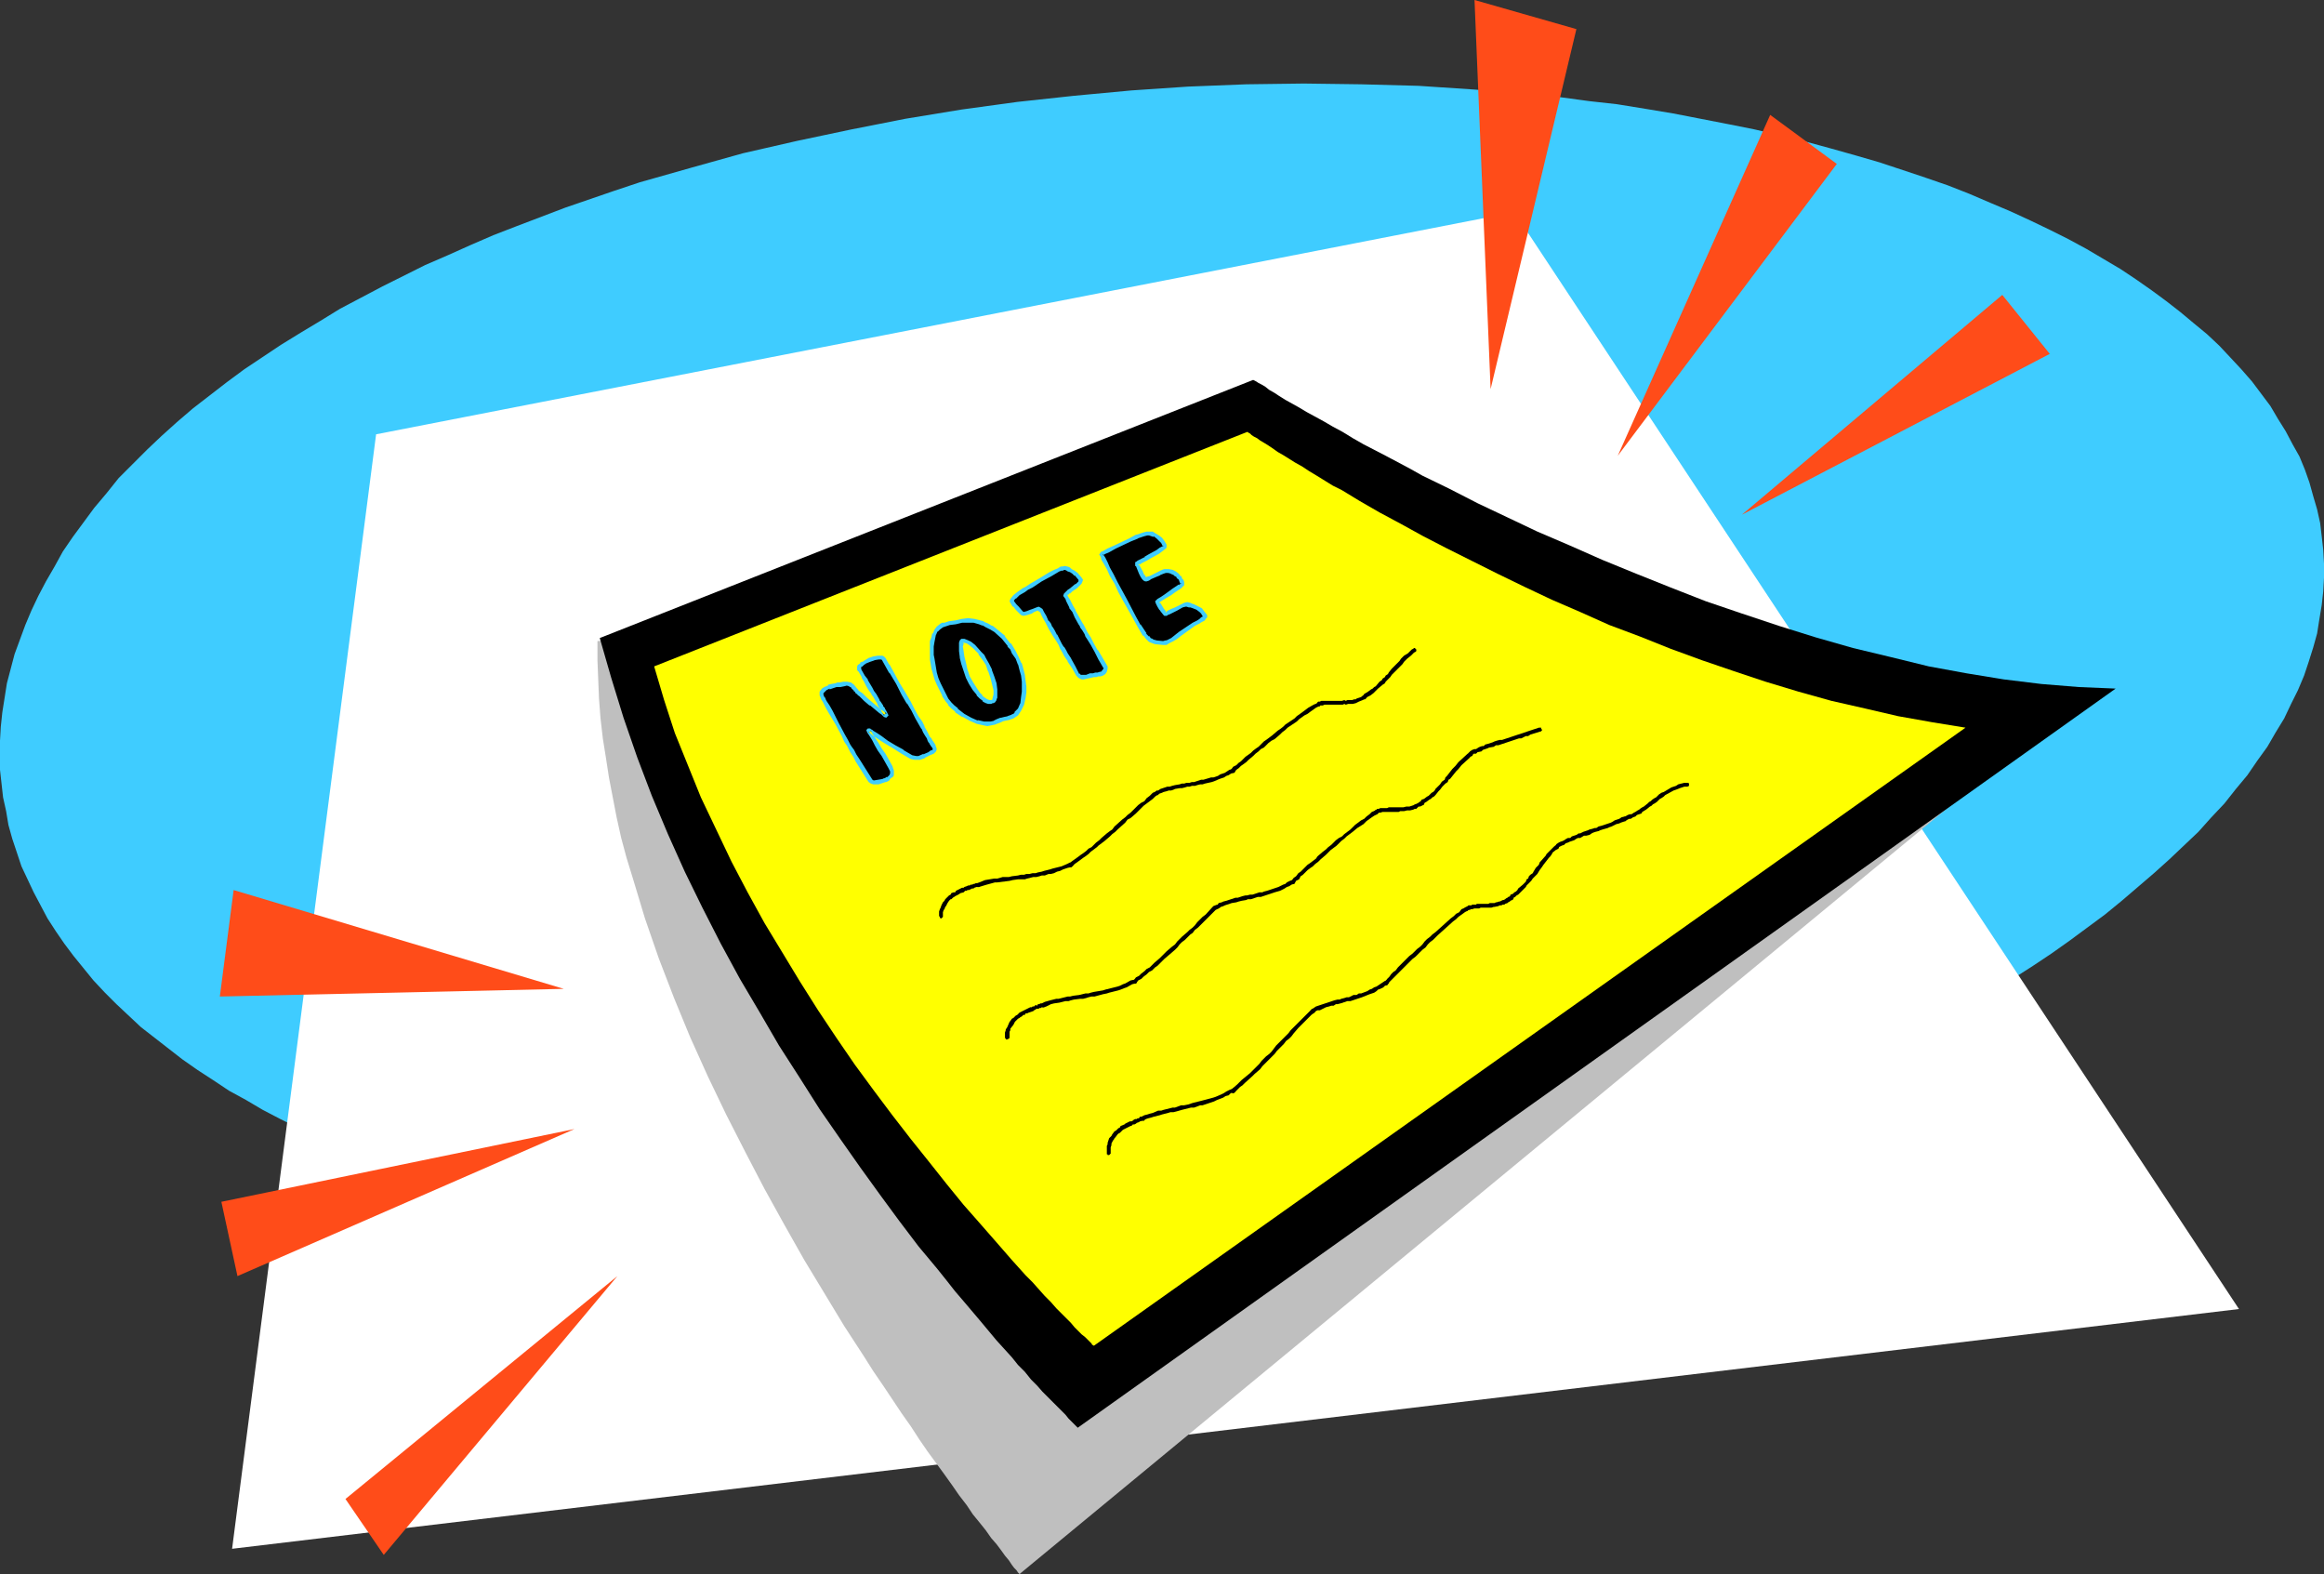 <?xml version="1.0" encoding="UTF-8" standalone="no"?>
<svg
   version="1.0"
   width="129.724mm"
   height="87.852mm"
   id="svg44"
   sodipodi:docname="Note 1.wmf"
   xmlns:inkscape="http://www.inkscape.org/namespaces/inkscape"
   xmlns:sodipodi="http://sodipodi.sourceforge.net/DTD/sodipodi-0.dtd"
   xmlns="http://www.w3.org/2000/svg"
   xmlns:svg="http://www.w3.org/2000/svg">
  <rect width="100%" height="100%" fill="#333333" stroke="none"/>
  <sodipodi:namedview
     id="namedview44"
     pagecolor="#ffffff"
     bordercolor="#000000"
     borderopacity="0.25"
     inkscape:showpageshadow="2"
     inkscape:pageopacity="0.0"
     inkscape:pagecheckerboard="0"
     inkscape:deskcolor="#d1d1d1"
     inkscape:document-units="mm" />
  <defs
     id="defs1">
    <pattern
       id="WMFhbasepattern"
       patternUnits="userSpaceOnUse"
       width="6"
       height="6"
       x="0"
       y="0" />
  </defs>
  <path
     style="fill:#3fccff;fill-opacity:1;fill-rule:evenodd;stroke:none"
     d="m 128.149,258.199 5.494,1.131 5.333,0.808 5.494,0.808 5.656,0.646 5.494,0.646 5.656,0.485 11.312,0.969 11.474,0.485 11.474,0.323 h 11.635 l 11.474,-0.485 11.797,-0.485 11.635,-0.969 11.635,-1.131 11.474,-1.454 11.635,-1.777 11.312,-1.939 11.474,-2.262 11.312,-2.424 10.989,-2.747 10.989,-3.07 10.666,-3.232 10.504,-3.393 10.504,-3.716 10.019,-3.878 4.848,-1.939 5.01,-2.1 4.686,-2.1 4.848,-2.262 4.525,-2.262 4.686,-2.262 4.525,-2.424 4.363,-2.262 4.363,-2.585 4.202,-2.424 4.202,-2.585 4.04,-2.585 3.878,-2.585 3.878,-2.747 3.717,-2.747 3.717,-2.747 3.555,-2.908 3.394,-2.908 3.394,-2.908 3.232,-2.908 3.07,-2.908 3.07,-2.908 2.747,-3.07 2.747,-2.908 2.424,-3.07 2.424,-2.908 2.101,-3.07 2.101,-2.908 1.778,-3.07 1.778,-2.908 1.454,-3.07 1.454,-2.908 1.293,-3.07 0.97,-2.908 0.97,-3.07 0.808,-2.908 0.485,-3.07 0.485,-2.908 0.323,-2.908 0.162,-2.908 v -2.908 l -0.162,-2.908 -0.323,-2.908 -0.323,-2.747 -0.646,-2.908 -0.808,-2.747 -0.808,-2.908 -0.97,-2.747 -1.131,-2.747 -1.454,-2.585 -1.454,-2.747 -1.616,-2.585 -1.616,-2.747 -1.939,-2.585 -1.939,-2.585 -2.262,-2.585 -2.262,-2.424 -2.424,-2.585 -2.586,-2.424 -2.747,-2.262 -2.909,-2.424 -2.909,-2.262 -3.07,-2.262 -3.232,-2.262 -3.394,-2.262 -3.555,-2.1 -3.555,-2.1 -3.878,-2.1 -3.878,-1.939 -4.04,-1.939 -4.202,-1.939 -4.202,-1.777 -4.525,-1.939 -4.525,-1.777 -4.686,-1.616 -4.848,-1.616 -4.848,-1.616 -5.01,-1.454 -5.171,-1.454 -5.333,-1.454 -5.333,-1.293 -5.494,-1.293 -5.656,-1.131 -5.818,-1.131 -5.818,-1.131 -5.818,-0.969 -5.979,-0.969 -5.818,-0.646 -5.979,-0.808 -5.979,-0.646 -11.958,-0.969 -12.12,-0.808 -12.12,-0.323 -12.12,-0.162 -12.12,0.162 -12.282,0.485 -11.958,0.808 -12.12,1.131 -11.958,1.293 -11.797,1.616 -11.797,1.939 -11.474,2.262 -11.474,2.424 -11.312,2.585 -10.989,3.07 -10.827,3.07 -5.333,1.777 -5.171,1.777 -5.171,1.777 -10.181,3.878 -5.01,1.939 -4.848,2.1 -4.686,2.1 -4.848,2.1 -4.525,2.262 -4.525,2.262 -8.888,4.686 -4.202,2.585 -4.04,2.424 -4.202,2.585 -3.878,2.585 -3.878,2.585 -3.717,2.747 -3.555,2.747 -3.555,2.747 -3.394,2.908 -3.232,2.908 -3.07,2.908 -3.07,3.07 -2.909,2.908 -2.586,3.232 -2.586,3.07 -2.262,3.07 -2.262,3.07 -2.101,3.07 -1.778,3.232 -1.778,3.07 -1.616,3.07 -1.454,3.07 -1.293,3.07 -1.131,3.07 -1.131,3.07 -0.808,3.07 -0.808,3.07 -0.485,3.07 -0.485,3.07 -0.323,3.07 L 0,156.244 v 3.07 3.07 l 0.323,2.908 0.323,2.908 0.646,2.908 0.485,2.908 0.808,2.908 0.97,2.908 0.97,2.908 1.293,2.747 1.293,2.747 1.454,2.747 1.454,2.747 1.778,2.747 1.778,2.585 1.939,2.585 2.101,2.585 2.101,2.585 2.424,2.585 2.424,2.424 2.586,2.424 2.586,2.424 2.909,2.262 2.909,2.262 2.909,2.262 3.232,2.262 3.232,2.1 3.394,2.262 3.555,1.939 3.555,2.1 3.717,1.939 3.878,1.939 3.878,1.777 4.202,1.777 4.04,1.777 4.363,1.777 4.363,1.454 4.525,1.616 4.686,1.454 4.686,1.454 4.848,1.454 4.848,1.293 5.01,1.131 5.171,1.131 5.171,1.131 z"
     id="path1" />
  <path
     style="fill:#ffffff;fill-opacity:1;fill-rule:evenodd;stroke:none"
     d="M 79.346,91.614 48.965,326.708 472.356,276.134 319.483,44.757 Z"
     id="path2" />
  <path
     style="fill:#bfbfbf;fill-opacity:1;fill-rule:evenodd;stroke:none"
     d="m 126.048,135.239 134.128,-13.572 h 0.162 0.323 l 0.485,0.162 h 0.485 0.808 l 0.808,0.162 0.97,0.162 0.97,0.162 1.131,0.162 1.293,0.162 1.293,0.162 1.454,0.162 1.616,0.162 1.616,0.323 1.778,0.323 1.778,0.162 1.939,0.323 2.101,0.323 1.939,0.323 4.525,0.646 4.686,0.969 5.01,0.808 5.333,0.969 5.656,0.969 5.818,1.293 5.979,1.131 6.141,1.293 6.302,1.616 6.464,1.454 6.464,1.616 6.787,1.616 6.787,1.939 6.787,1.777 6.949,2.1 6.949,2.1 6.949,2.262 6.787,2.262 6.949,2.585 6.787,2.585 6.787,2.585 6.626,2.908 -205.555,169.655 -0.162,-0.162 -0.162,-0.162 -0.323,-0.485 -0.485,-0.485 -0.485,-0.646 -0.646,-0.969 -0.808,-0.969 -0.808,-1.131 -0.97,-1.293 -1.131,-1.293 -1.131,-1.616 -1.293,-1.616 -1.454,-1.777 -1.293,-1.939 -1.616,-2.1 -1.454,-2.1 -1.616,-2.262 -1.778,-2.424 -1.778,-2.424 -1.778,-2.585 -1.778,-2.747 -1.939,-2.747 -1.939,-2.908 -1.939,-2.908 -2.101,-3.07 -1.939,-3.07 -4.202,-6.463 -4.202,-6.948 -4.202,-6.948 -4.202,-7.433 -4.202,-7.594 -4.04,-7.756 -4.04,-7.917 -3.878,-8.079 -3.717,-8.24 -3.394,-8.24 -3.232,-8.402 -2.909,-8.402 -2.586,-8.564 -1.293,-4.201 -1.131,-4.201 -0.97,-4.363 -0.808,-4.201 -0.808,-4.201 -0.646,-4.201 -0.646,-4.039 -0.485,-4.201 -0.323,-4.201 -0.162,-4.039 -0.162,-4.039 z"
     id="path3" />
  <path
     style="fill:#000000;fill-opacity:1;fill-rule:evenodd;stroke:none"
     d="M 126.533,134.593 264.377,80.142 v 0 l 0.323,0.162 0.323,0.162 0.485,0.323 0.646,0.323 0.808,0.485 0.808,0.646 1.131,0.646 0.97,0.646 1.293,0.808 1.454,0.808 1.454,0.808 1.616,0.969 1.778,0.969 1.778,0.969 1.939,1.131 2.101,1.131 2.101,1.293 2.262,1.293 4.686,2.424 5.171,2.747 2.586,1.454 5.656,2.747 5.979,3.07 6.141,2.908 6.464,3.07 6.787,2.908 6.949,3.07 7.11,2.908 7.272,2.908 7.434,2.908 7.595,2.585 7.757,2.585 7.757,2.424 7.918,2.262 8.08,1.939 7.918,1.939 7.918,1.454 7.918,1.293 7.918,0.969 7.918,0.646 3.878,0.162 3.878,0.162 -218.968,155.921 -0.162,-0.162 -0.162,-0.162 -0.162,-0.162 -0.485,-0.485 -0.485,-0.485 -0.485,-0.485 -0.646,-0.808 -0.808,-0.808 -0.808,-0.808 -0.97,-0.969 -1.131,-1.131 -1.131,-1.131 -1.131,-1.293 -1.293,-1.293 -1.293,-1.616 -1.454,-1.454 -1.293,-1.616 -1.616,-1.777 -1.616,-1.777 -1.616,-1.939 -1.616,-1.939 -1.778,-2.1 -1.778,-2.1 -1.939,-2.262 -1.778,-2.262 -1.939,-2.424 -4.04,-4.847 -4.04,-5.332 -4.04,-5.494 -4.202,-5.817 -4.202,-5.978 -4.363,-6.301 -4.202,-6.625 -4.363,-6.786 -4.04,-6.948 -4.202,-7.109 -4.04,-7.433 -3.878,-7.594 -3.717,-7.594 -3.555,-7.917 -3.394,-8.079 -3.07,-8.079 -2.909,-8.402 -2.586,-8.402 z"
     id="path4" />
  <path
     style="fill:#ffff00;fill-opacity:1;fill-rule:evenodd;stroke:none"
     d="M 138.006,140.572 263.084,91.129 h 0.162 l 0.162,0.162 0.323,0.162 0.323,0.323 0.485,0.323 0.646,0.323 0.646,0.485 0.808,0.485 0.808,0.485 0.97,0.646 1.131,0.808 1.131,0.646 1.293,0.808 1.293,0.808 1.454,0.808 1.454,0.969 1.616,0.969 3.394,2.1 1.939,0.969 3.717,2.262 4.202,2.424 4.525,2.424 4.686,2.585 5.01,2.585 5.171,2.585 5.494,2.747 5.656,2.747 5.818,2.747 5.979,2.585 6.141,2.747 6.464,2.424 6.464,2.585 6.626,2.424 6.626,2.262 6.787,2.262 6.949,2.1 6.949,1.939 7.11,1.616 6.949,1.616 7.272,1.293 6.949,1.131 -183.901,130.392 -0.162,-0.162 h -0.162 l -0.162,-0.323 -0.323,-0.323 -0.485,-0.485 -0.485,-0.485 -0.808,-0.646 -0.646,-0.646 -0.808,-0.808 -0.808,-0.969 -0.97,-0.969 -0.97,-0.969 -1.131,-1.131 -1.131,-1.293 -1.293,-1.293 -1.293,-1.454 -1.293,-1.454 -1.454,-1.454 -1.454,-1.616 -1.454,-1.616 -3.232,-3.716 -3.394,-3.878 -3.555,-4.039 -3.555,-4.363 -3.717,-4.686 -3.878,-4.847 -3.878,-5.009 -3.878,-5.17 -4.04,-5.494 -3.878,-5.655 -3.878,-5.817 -3.878,-6.14 -3.717,-6.14 -3.717,-6.14 -3.555,-6.463 -3.394,-6.463 -3.232,-6.786 -3.232,-6.786 -2.747,-6.786 -2.747,-6.786 -2.262,-6.948 z"
     id="path5" />
  <path
     style="fill:#000000;fill-opacity:1;fill-rule:evenodd;stroke:none"
     d="m 183.577,164.808 -2.586,-4.363 -0.646,-1.131 -0.646,-0.808 -0.323,-0.808 -0.323,-0.485 -0.485,-0.969 -0.646,-1.131 -1.293,-2.424 -1.293,-2.424 -0.646,-1.293 -0.646,-0.969 -0.162,-0.323 -0.323,-0.323 -0.162,-0.323 v -0.323 -0.646 l 0.323,-0.485 0.485,-0.323 0.646,-0.323 0.485,-0.162 0.97,-0.323 h 0.485 0.323 l 0.97,-0.162 h 0.646 l 0.485,0.162 0.646,0.323 0.646,0.646 v 0.162 l 0.323,0.323 0.323,0.323 0.485,0.323 0.97,0.969 1.131,0.969 1.131,0.808 0.97,0.808 0.323,0.323 0.323,0.323 h 0.323 v 0.162 l 0.162,-0.162 h -0.162 v -0.323 l -0.323,-0.485 -0.162,-0.485 -0.323,-0.162 v -0.162 l -0.485,-0.646 -0.162,-0.323 -0.323,-0.485 -0.485,-1.131 -0.485,-0.485 -0.323,-0.808 -0.485,-0.808 -0.485,-0.808 -0.646,-0.969 -0.646,-1.131 -0.162,-0.323 v -0.162 -0.323 -0.323 l 0.323,-0.162 0.485,-0.323 0.485,-0.323 0.808,-0.323 0.97,-0.485 0.808,-0.162 0.808,0.162 h 0.323 l 0.162,0.162 0.808,1.454 0.646,1.293 1.454,2.424 1.293,2.1 1.131,1.939 0.808,1.616 0.808,1.454 0.646,1.293 0.646,0.969 0.485,0.808 0.323,0.646 0.323,0.646 0.162,0.323 0.162,0.323 0.162,0.323 0.162,0.323 0.323,0.323 0.323,0.485 0.162,0.323 -0.162,0.323 -0.323,0.323 -0.808,0.323 -0.97,0.485 -1.131,0.323 -0.808,0.162 -0.808,-0.162 -1.939,-1.131 -1.778,-1.131 -1.454,-0.969 -1.293,-0.808 -1.131,-0.808 -0.646,-0.485 -0.323,-0.162 -0.162,-0.162 -0.162,-0.162 h -0.162 v 0.162 0.162 l 0.323,0.485 0.323,0.485 0.485,0.808 0.646,0.969 0.646,0.969 0.646,1.293 1.616,2.424 0.323,0.808 v 0.485 l -0.162,0.323 -0.162,0.323 -0.162,0.323 -0.485,0.162 -0.485,0.323 -0.162,0.162 -0.323,0.162 -1.131,0.162 h -0.97 -0.323 z"
     id="path6" />
  <path
     style="fill:#3fccff;fill-opacity:1;fill-rule:evenodd;stroke:none"
     d="m 183.901,164.323 0.162,0.162 -2.747,-4.363 -0.646,-0.969 -0.485,-0.969 -0.485,-0.646 v 0 l -0.323,-0.485 -0.485,-0.969 -0.646,-1.131 -1.293,-2.424 -1.293,-2.585 -0.646,-1.131 v 0 l -0.646,-0.969 -0.162,-0.323 -0.162,-0.485 v 0.162 l -0.323,-0.485 0.162,0.162 -0.162,-0.323 v 0.162 -0.646 0.162 l 0.323,-0.323 -0.162,0.162 0.485,-0.485 v 0 l 0.646,-0.323 v 0.162 l 0.485,-0.162 0.97,-0.323 v 0 h 0.323 v 0 h 0.485 l 0.808,-0.162 0.646,-0.162 h -0.162 l 0.646,0.162 h -0.162 l 0.646,0.323 h -0.162 l 0.646,0.646 h -0.162 l 0.323,0.162 0.162,0.323 v 0 l 0.485,0.323 h -0.162 l 0.485,0.323 0.97,0.969 1.131,0.969 h 0.162 l 0.97,0.808 0.97,0.808 0.485,0.323 v 0 l 0.485,0.485 v 0 l 0.485,0.162 0.485,-0.485 -0.162,-0.323 -0.162,-0.323 -0.323,-0.646 v 0.162 l -0.162,-0.485 -0.323,-0.323 0.162,0.162 -0.162,-0.162 v -0.162 l -0.323,-0.485 -0.323,-0.485 v 0.162 l -0.162,-0.485 -0.646,-1.131 v 0 l -0.485,-0.646 v 0 l -0.323,-0.646 v 0 l -0.485,-0.808 v 0 l -0.485,-0.808 v -0.162 l -0.646,-0.808 v 0 l -0.646,-1.131 -0.162,-0.323 h 0.162 l -0.162,-0.162 v 0.162 -0.323 0.162 l 0.162,-0.323 -0.162,0.162 0.323,-0.162 v 0 l 0.323,-0.323 v 0 l 0.485,-0.323 0.808,-0.323 0.97,-0.323 h -0.162 l 0.97,-0.162 h -0.162 0.808 -0.162 l 0.323,0.162 -0.162,-0.162 0.162,0.162 -0.162,-0.162 0.808,1.454 v 0 l 0.808,1.454 v -0.162 l 1.454,2.424 1.131,2.262 v 0 l 1.131,1.939 v -0.162 l 0.97,1.616 0.808,1.616 v 0 l 0.646,1.131 0.646,1.131 v -0.162 l 0.323,0.808 0.485,0.808 0.323,0.485 0.162,0.485 v 0 l 0.162,0.323 v 0 l 0.162,0.162 v 0 l 0.162,0.323 0.323,0.485 0.323,0.323 -0.162,-0.162 0.162,0.485 v -0.323 0.323 -0.162 l -0.323,0.323 v -0.162 l -0.646,0.485 -1.131,0.485 0.162,-0.162 -1.131,0.485 h 0.162 -0.97 0.323 l -0.808,-0.162 v 0 l -1.939,-1.131 h 0.162 l -1.778,-0.969 -1.616,-0.969 -1.293,-0.969 -0.97,-0.646 -0.808,-0.485 -0.162,-0.162 -0.323,-0.162 v 0 l -0.162,-0.162 h -0.485 l -0.323,0.323 0.162,0.485 0.323,0.485 v 0 l 0.323,0.485 v 0 l 0.485,0.808 0.485,0.969 0.646,1.131 0.808,1.131 1.454,2.585 v 0 l 0.323,0.646 v -0.162 0.485 -0.162 0.323 0 l -0.162,0.323 0.162,-0.162 -0.323,0.323 v 0 l -0.323,0.323 v -0.162 l -0.485,0.323 h 0.162 -0.323 l -0.323,0.162 -0.97,0.162 v 0 l -0.97,0.162 h 0.162 l -0.323,-0.162 v 0 l -0.162,-0.162 -0.646,0.646 0.485,0.323 0.485,0.162 h 1.131 l 0.97,-0.323 0.485,-0.162 h 0.162 l 0.646,-0.323 v -0.162 l 0.323,-0.323 v 0 l 0.485,-0.323 0.162,-0.323 v -0.485 0 -0.485 l -0.323,-0.969 v 0 l -1.454,-2.585 -0.808,-1.131 -0.646,-1.131 -0.646,-0.969 -0.485,-0.808 v 0.162 l -0.323,-0.646 v 0 l -0.162,-0.323 v 0.162 -0.323 l -0.162,0.485 v -0.162 l -0.323,0.162 h 0.162 l -0.323,-0.162 0.162,0.162 0.323,0.162 v 0 l 0.162,0.162 0.808,0.646 0.97,0.646 1.293,0.808 1.616,0.969 1.778,1.131 v 0 l 1.939,1.131 0.808,0.162 h 1.131 l 0.97,-0.323 0.162,-0.162 0.97,-0.485 0.808,-0.323 0.485,-0.485 0.162,-0.485 -0.162,-0.485 -0.162,-0.485 -0.323,-0.485 -0.162,-0.323 v 0.162 l -0.162,-0.323 v 0 l -0.162,-0.323 v 0 l -0.323,-0.323 -0.323,-0.646 -0.323,-0.646 -0.485,-0.808 v -0.162 l -0.485,-0.969 -0.808,-1.131 v 0 l -0.808,-1.454 -0.808,-1.616 v 0 l -1.131,-1.939 v 0 l -1.293,-2.1 -1.293,-2.424 v 0 l -0.808,-1.454 v 0.162 l -0.808,-1.454 -0.323,-0.323 -0.323,-0.162 h -0.162 -0.808 l -0.97,0.162 -0.97,0.323 -0.808,0.485 -0.485,0.323 h -0.162 l -0.323,0.162 v 0.162 l -0.485,0.323 -0.162,0.323 v 0.485 0.323 l 0.323,0.323 0.646,1.131 v 0.162 l 0.485,0.808 v 0 l 0.485,0.969 v 0 l 0.485,0.808 v 0 l 0.485,0.646 v 0 l 0.323,0.646 v -0.162 l 0.646,1.131 0.323,0.485 v 0 l 0.162,0.485 0.323,0.485 v 0 l 0.162,0.323 0.323,0.162 h -0.162 l 0.162,0.323 v 0 l 0.323,0.485 v 0 l 0.162,0.323 v 0.162 l 0.162,-0.485 h -0.162 0.485 v -0.162 0 l -0.485,-0.323 v 0 l -0.485,-0.323 -0.97,-0.808 -0.97,-0.808 v 0 l -1.131,-0.969 -0.97,-0.969 -0.485,-0.323 v 0 l -0.485,-0.323 h 0.162 l -0.323,-0.323 0.162,0.162 -0.162,-0.162 v 0 l -0.646,-0.808 -0.646,-0.485 -0.808,-0.162 h -0.808 l -0.808,0.162 v 0 h -0.323 -0.162 l -0.323,0.162 v 0 l -0.97,0.162 -0.646,0.162 v 0.162 l -0.808,0.323 -0.485,0.323 -0.485,0.646 v 0.808 l 0.162,0.323 0.162,0.485 v 0 l 0.323,0.485 0.162,0.323 0.485,0.969 v 0 l 0.646,1.131 1.454,2.424 1.293,2.424 0.485,1.131 0.646,0.969 0.323,0.646 v 0 l 0.323,0.646 0.646,0.969 0.485,0.969 2.747,4.363 z"
     id="path7" />
  <path
     style="fill:#000000;fill-opacity:1;fill-rule:evenodd;stroke:none"
     d="m 209.272,148.004 0.323,-0.162 0.162,-0.323 0.162,-0.485 v -0.485 -0.969 l -0.162,-1.293 -0.485,-1.454 -0.485,-1.293 -0.485,-1.454 -0.646,-1.131 -0.485,-0.485 -0.485,-0.808 -1.131,-1.293 -0.808,-0.646 -0.646,-0.323 -0.646,-0.323 -0.485,0.162 h -0.162 v 0.323 0.323 0.485 0.969 l 0.162,1.293 0.323,1.293 0.485,1.454 0.485,1.454 0.485,1.131 0.808,1.293 0.808,1.131 0.646,0.646 0.646,0.485 0.485,0.485 h 0.485 l 0.323,0.162 z m -12.605,-9.856 v -1.777 -0.969 l 0.162,-0.808 0.323,-0.808 0.323,-0.808 0.485,-0.485 0.808,-0.485 0.162,-0.162 h 0.323 l 0.97,-0.323 1.293,-0.323 1.454,-0.162 1.293,-0.162 h 1.293 l 1.131,0.485 0.808,0.162 0.808,0.323 0.808,0.485 0.808,0.646 1.778,1.454 1.293,1.616 0.485,0.808 0.485,0.646 0.646,1.293 0.485,1.293 0.323,1.131 0.323,1.293 0.162,1.131 0.162,1.131 v 1.293 l -0.162,1.131 -0.323,1.293 -0.485,1.293 -0.646,0.808 -0.485,0.323 -0.323,0.162 -0.97,0.485 h -0.646 l -0.808,0.162 -0.808,0.485 -0.646,0.323 h -0.808 l -0.646,0.162 h -0.646 l -1.454,-0.323 -1.454,-0.646 -1.454,-0.808 -1.454,-1.131 -0.808,-0.646 -0.646,-0.646 -0.646,-0.969 -0.646,-0.969 -1.131,-2.262 -0.323,-1.131 -0.323,-1.131 -0.323,-0.969 -0.162,-1.131 -0.162,-0.969 z"
     id="path8" />
  <path
     style="fill:#3fccff;fill-opacity:1;fill-rule:evenodd;stroke:none"
     d="m 209.433,148.327 h 0.162 l 0.323,-0.162 0.323,-0.485 v -0.162 l 0.162,-0.323 v -0.485 -1.293 l -0.162,-1.293 v 0 l -0.485,-1.454 -0.485,-1.293 v -0.162 l -0.646,-1.293 -0.646,-1.131 v 0 l -0.323,-0.646 -0.646,-0.646 -1.293,-1.454 v 0 l -0.808,-0.646 v 0 l -0.646,-0.323 -0.808,-0.323 h -0.646 l -0.323,0.323 -0.162,0.485 v 0.323 -0.162 0.646 0.969 0 l 0.162,1.293 v 0.162 l 0.323,1.293 0.485,1.454 0.485,1.454 v 0 l 0.646,1.293 v 0 l 0.808,1.293 0.808,0.969 v 0.162 l 0.646,0.646 v 0 l 0.646,0.485 v 0.162 l 0.646,0.323 0.485,0.162 v 0 h 0.646 l 0.323,-0.162 -0.323,-0.646 -0.323,0.162 0.323,-0.162 h -0.485 0.162 l -0.485,-0.162 v 0 l -0.485,-0.323 v 0 l -0.646,-0.485 h 0.162 l -0.646,-0.646 v 0 l -0.646,-0.969 -0.808,-1.293 v 0 l -0.646,-1.131 v 0 l -0.485,-1.454 -0.323,-1.454 -0.323,-1.293 v 0 l -0.162,-1.131 v 0 l -0.162,-0.969 v 0 l 0.162,-0.485 v 0 -0.323 0.162 -0.323 l -0.162,0.162 h 0.162 -0.323 0.485 -0.162 l 0.646,0.162 v 0 l 0.485,0.323 v 0 l 0.808,0.646 v 0 l 1.293,1.293 h -0.162 l 0.485,0.646 0.485,0.646 v 0 l 0.646,0.969 0.485,1.454 v -0.162 l 0.485,1.454 0.323,1.293 v 0 l 0.323,1.293 v 0 0.969 0 l -0.162,0.485 v 0 0.323 -0.162 l -0.162,0.485 0.162,-0.162 -0.323,0.162 v 0 z"
     id="path9" />
  <path
     style="fill:#3fccff;fill-opacity:1;fill-rule:evenodd;stroke:none"
     d="m 196.99,138.148 v 0 -1.777 l 0.162,-0.969 v 0 l 0.162,-0.808 v 0 l 0.162,-0.808 v 0.162 l 0.323,-0.808 v 0.162 l 0.485,-0.485 v 0 l 0.646,-0.485 v 0 l 0.162,-0.162 -0.162,0.162 0.485,-0.162 v 0 l 0.97,-0.323 v 0 l 1.293,-0.162 1.293,-0.323 h 1.454 -0.162 1.293 -0.162 l 1.131,0.323 0.808,0.323 -0.162,-0.162 0.808,0.485 0.97,0.485 v 0 l 0.808,0.485 v 0 l 1.616,1.454 v 0 l 1.293,1.616 h -0.162 l 0.646,0.646 0.323,0.808 v 0 l 0.808,1.131 0.485,1.293 v -0.162 l 0.323,1.293 0.323,1.131 v 0 l 0.162,1.293 v -0.162 1.131 1.293 -0.162 l -0.162,1.131 -0.162,1.454 v -0.162 l -0.485,1.131 v 0 l -0.808,0.808 h 0.162 l -0.323,0.323 -0.485,0.162 h 0.162 l -0.97,0.323 h 0.162 l -0.808,0.162 v 0 l -0.646,0.162 h -0.162 l -0.808,0.323 -0.646,0.323 h 0.162 l -0.808,0.162 h -0.646 0.162 -0.808 l -1.454,-0.323 0.162,0.162 -1.454,-0.646 -1.454,-0.808 v 0 l -1.454,-1.131 h 0.162 l -0.808,-0.646 -0.646,-0.646 v 0 l -0.646,-0.808 -0.485,-0.969 v 0 l -1.131,-2.262 v 0 l -0.485,-1.131 v 0 l -0.323,-1.131 -0.162,-0.969 v 0 l -0.162,-0.969 -0.162,-0.969 -0.162,-0.808 -0.808,0.162 v 0.808 l 0.162,0.969 0.162,0.969 v 0 l 0.323,1.131 0.323,1.131 v 0 l 0.485,1.131 v 0 l 1.131,2.262 v 0.162 l 0.646,0.969 0.646,0.808 v 0.162 l 0.646,0.646 0.808,0.646 v 0.162 l 1.454,0.969 h 0.162 l 1.454,0.808 1.454,0.646 1.454,0.323 0.808,0.162 0.808,-0.162 0.808,-0.162 0.808,-0.323 0.808,-0.323 h -0.162 l 0.646,-0.162 v 0 l 0.808,-0.162 0.97,-0.323 0.485,-0.323 0.485,-0.323 0.646,-0.969 0.646,-1.293 0.323,-1.454 0.162,-1.131 v 0 -1.293 l -0.162,-1.131 v 0 l -0.162,-1.293 v 0 l -0.323,-1.293 -0.323,-1.131 -0.162,-0.162 -0.485,-1.131 -0.646,-1.293 v 0 l -0.485,-0.808 -0.485,-0.808 h -0.162 l -1.131,-1.454 v -0.162 l -1.778,-1.454 v 0 l -0.808,-0.646 h -0.162 l -0.808,-0.485 -0.808,-0.323 -0.162,-0.162 -0.646,-0.162 -1.293,-0.323 -1.293,-0.162 v 0 l -1.293,0.162 -1.454,0.323 -1.293,0.162 v 0 l -0.97,0.323 v 0 h -0.485 l -0.323,0.162 v 0 l -0.808,0.646 -0.485,0.646 -0.323,0.808 h -0.162 l -0.162,0.808 v 0 l -0.323,0.808 v 0.162 0.969 1.777 0.162 z"
     id="path10" />
  <path
     style="fill:#000000;fill-opacity:1;fill-rule:evenodd;stroke:none"
     d="m 225.917,124.414 -0.485,0.323 -0.485,0.485 -0.162,0.162 v 0.162 l 0.162,0.323 0.162,0.323 0.162,0.485 0.323,0.646 0.323,0.646 0.646,0.969 0.646,1.131 0.808,1.454 0.162,0.485 0.485,0.808 0.485,0.808 0.323,0.485 0.162,0.485 0.808,1.293 0.808,1.454 0.97,1.616 0.97,1.777 v 0.323 l -0.162,0.485 -0.162,0.323 -0.323,0.162 -0.323,0.162 -0.646,0.162 h -0.323 -0.485 l -0.808,0.162 -0.808,0.162 -0.485,0.162 h -0.485 l -0.485,-0.162 -0.323,-0.323 -0.808,-1.616 -0.808,-1.454 -0.323,-0.323 -0.485,-0.969 -0.485,-0.646 -0.323,-0.646 -0.485,-0.808 -0.485,-0.808 -0.485,-0.969 -0.485,-0.808 -0.485,-0.808 -0.485,-0.646 -0.323,-0.646 -0.485,-1.131 -0.485,-0.808 -0.162,-0.323 -0.162,-0.162 -0.323,-0.323 h -0.162 -0.323 l -0.808,0.323 -0.485,0.323 -0.485,0.162 h -0.485 l -0.646,0.162 -0.323,-0.162 -0.485,-0.485 -0.485,-0.485 -0.646,-0.646 -0.485,-0.646 v -0.162 -0.323 l 0.485,-0.646 0.97,-0.646 0.97,-0.646 0.808,-0.485 0.808,-0.485 2.101,-1.293 2.101,-1.293 0.808,-0.485 0.808,-0.323 0.485,-0.162 0.323,-0.162 0.323,-0.162 h 0.323 l 0.485,0.162 0.162,0.162 0.485,0.323 0.485,0.323 0.646,0.323 0.808,1.131 0.162,0.162 -0.162,0.485 -0.162,0.323 -0.323,0.323 -0.485,0.162 z"
     id="path11" />
  <path
     style="fill:#3fccff;fill-opacity:1;fill-rule:evenodd;stroke:none"
     d="m 225.755,124.091 -0.485,0.323 -0.162,0.162 -0.323,0.323 -0.323,0.323 -0.162,0.485 0.485,0.646 0.162,0.485 0.646,1.293 v 0.162 l 0.646,0.808 v 0 l 0.485,1.131 0.808,1.454 0.323,0.485 v 0.162 l 0.485,0.646 v 0 l 0.485,0.808 0.162,0.485 0.323,0.485 0.808,1.293 0.808,1.454 v 0 l 0.808,1.616 1.131,1.939 v -0.323 0.323 -0.162 l -0.162,0.323 v 0 l -0.323,0.323 h 0.162 l -0.323,0.162 h 0.162 -0.323 v 0 l -0.485,0.162 h -0.485 l -0.485,0.162 h -0.646 v 0 l -0.808,0.323 h -0.646 0.162 -0.485 0.162 -0.485 0.162 l -0.323,-0.323 v 0.162 l -0.808,-1.616 v 0 l -0.808,-1.454 v 0 l -0.162,-0.323 v 0 l -0.646,-0.969 -0.323,-0.646 -0.485,-0.808 v 0.162 l -0.485,-0.808 -0.485,-0.969 v 0 l -0.485,-0.969 v 0.162 l -0.485,-0.969 v 0 l -0.485,-0.808 v 0.162 l -0.323,-0.808 v 0 l -0.485,-0.646 v 0.162 l -0.485,-1.131 -0.485,-0.808 -0.162,-0.323 -0.162,-0.323 -0.485,-0.323 -0.323,-0.162 -0.485,0.162 -0.808,0.323 -0.485,0.162 v 0 l -0.808,0.323 v 0 l -0.646,0.162 h 0.162 l -0.323,-0.162 0.162,0.162 -0.97,-1.131 -0.646,-0.646 0.162,0.162 -0.485,-0.646 v 0 -0.162 0.162 -0.162 l -0.162,0.162 0.485,-0.646 v 0.162 l 0.808,-0.808 1.131,-0.646 0.646,-0.485 0.97,-0.485 1.939,-1.293 2.101,-1.131 v 0 l 0.808,-0.485 0.808,-0.485 0.485,-0.162 v 0 h 0.323 l 0.162,-0.162 0.323,-0.162 -0.323,0.162 h 0.323 -0.162 l 0.485,0.162 h -0.162 l 0.323,0.162 v 0 l 0.485,0.162 0.485,0.323 v 0 l 0.485,0.485 v -0.162 l 0.808,0.969 v 0 l 0.162,0.323 -0.162,-0.323 v 0.485 -0.162 l -0.485,0.485 v 0 l -0.323,0.162 -0.97,0.808 0.485,0.646 0.97,-0.646 0.323,-0.323 0.646,-0.646 0.323,-0.808 -0.323,-0.485 -0.808,-0.969 -0.646,-0.485 v 0 l -0.646,-0.323 -0.323,-0.323 v 0 l -0.323,-0.162 -0.646,-0.162 h -0.323 l -0.485,0.162 0.162,-0.162 -0.485,0.162 v 0 l -0.485,0.323 -0.808,0.323 -0.97,0.485 v 0 l -2.101,1.293 -1.939,1.131 -0.97,0.646 -0.646,0.323 -1.131,0.808 -0.808,0.646 -0.646,0.808 -0.162,0.485 0.162,0.323 0.485,0.808 h 0.162 l 0.485,0.646 1.131,1.131 0.485,0.162 0.808,-0.162 v 0 l 0.97,-0.323 v 0 l 0.485,-0.323 0.808,-0.323 -0.162,0.162 0.323,-0.162 h -0.162 l 0.162,0.162 -0.162,-0.162 0.323,0.323 v -0.162 l 0.162,0.323 v -0.162 l 0.162,0.485 0.323,0.646 0.646,1.131 v 0 l 0.323,0.646 v 0 l 0.323,0.646 v 0 l 0.485,0.808 v 0 l 0.485,0.808 v 0 l 0.646,0.969 v 0 l 0.485,0.808 0.323,0.808 v 0 l 0.485,0.808 0.323,0.646 0.646,0.969 v -0.162 l 0.162,0.485 v 0 l 0.97,1.454 v 0 l 0.808,1.454 0.485,0.485 0.646,0.323 h 0.485 l 0.646,-0.162 0.808,-0.162 v 0 l 0.646,-0.162 h 0.485 l 0.485,-0.162 h 0.485 l 0.485,-0.162 0.485,-0.323 0.323,-0.485 0.162,-0.646 v -0.485 l -1.131,-1.939 -0.97,-1.616 v 0.162 l -0.808,-1.454 -0.646,-1.293 -0.323,-0.485 -0.323,-0.485 -0.485,-0.969 v 0 l -0.323,-0.646 v 0 l -0.323,-0.485 -0.808,-1.454 -0.646,-1.131 v -0.162 l -0.485,-0.808 v 0 l -0.646,-1.293 -0.323,-0.485 -0.323,-0.646 0.162,0.162 v -0.162 l -0.162,0.323 0.162,-0.162 0.485,-0.485 v 0.162 l 0.485,-0.485 z"
     id="path12" />
  <path
     style="fill:#000000;fill-opacity:1;fill-rule:evenodd;stroke:none"
     d="m 242.723,121.829 0.97,-0.485 0.97,-0.485 0.646,-0.162 0.485,-0.162 0.323,-0.162 h 0.485 l 0.646,0.162 0.646,0.485 0.485,0.323 0.323,0.485 0.323,0.323 0.162,0.485 0.162,0.323 v 0.323 l -0.162,0.162 -0.323,0.323 -1.454,0.969 -0.646,0.323 -1.131,0.808 -0.485,0.323 -0.646,0.485 -0.323,0.323 0.162,0.162 0.323,0.646 0.485,0.646 v 0.323 l 0.323,0.323 0.162,0.162 v 0.162 l 0.162,0.162 h 0.162 l 0.162,-0.162 0.485,-0.162 0.646,-0.485 0.485,-0.162 0.485,-0.162 1.131,-0.646 0.646,-0.323 h 0.485 l 0.485,0.162 0.323,0.162 0.485,0.162 0.97,0.323 0.485,0.323 0.485,0.646 0.485,0.646 v 0.162 l -0.162,0.162 -0.162,0.162 -0.162,0.162 -0.485,0.323 -0.485,0.323 -0.808,0.485 -1.939,1.293 -1.131,0.808 -0.808,0.485 -0.808,0.646 -0.485,0.323 -0.323,0.162 -0.485,0.162 h -0.646 l -1.454,-0.162 -0.646,-0.162 -0.485,-0.162 -0.646,-0.646 -0.646,-0.646 -1.131,-1.777 -0.97,-1.777 -2.101,-3.716 -0.808,-1.777 -0.97,-1.777 -0.808,-1.616 -0.808,-1.454 -0.646,-1.131 -0.485,-0.969 -0.162,-0.485 -0.162,-0.323 0.162,-0.162 0.162,-0.162 1.131,-0.646 1.454,-0.646 3.07,-1.454 1.616,-0.808 1.454,-0.485 h 0.485 l 0.646,-0.162 0.485,0.162 0.485,0.162 0.646,0.485 0.646,0.485 0.485,0.646 0.323,0.646 0.162,0.323 -0.162,0.162 -0.646,0.323 -0.808,0.485 -1.616,0.969 -0.808,0.485 -0.646,0.485 -0.646,0.323 -0.323,0.162 h -0.162 v 0.162 0.162 0.162 l 0.646,1.616 0.323,0.646 0.323,0.485 0.162,0.162 h 0.162 0.323 0.323 z"
     id="path13" />
  <path
     style="fill:#3fccff;fill-opacity:1;fill-rule:evenodd;stroke:none"
     d="m 242.885,122.152 1.131,-0.485 0.808,-0.323 h -0.162 l 0.808,-0.323 0.485,-0.162 h -0.162 0.485 -0.162 0.485 -0.162 l 0.646,0.162 h -0.162 l 0.808,0.323 h -0.162 l 0.485,0.323 v -0.162 l 0.323,0.646 v -0.162 l 0.323,0.323 v 0 l 0.162,0.485 0.162,0.323 v -0.162 0.323 l 0.162,-0.323 -0.323,0.162 h 0.162 l -0.323,0.323 v -0.162 l -1.454,0.969 -0.646,0.485 -1.131,0.808 -0.485,0.323 -0.808,0.485 v 0 l -0.485,0.485 0.162,0.485 0.323,0.646 v 0 l 0.485,0.808 v -0.162 l 0.162,0.323 v 0 l 0.646,0.808 0.162,0.162 h 0.485 l 0.323,-0.162 h -0.162 l 0.485,-0.162 v 0 l 0.646,-0.323 0.97,-0.485 1.131,-0.646 0.646,-0.162 h -0.162 0.485 -0.162 l 0.485,0.162 h 0.323 l 0.485,0.162 v 0 l 0.808,0.323 v 0 l 0.646,0.485 -0.162,-0.162 0.485,0.485 0.485,0.808 -0.162,-0.323 v 0.162 l 0.162,-0.162 -0.162,0.162 0.162,-0.162 -0.162,0.162 -0.323,0.162 -0.323,0.323 -0.485,0.323 -0.97,0.485 -2.909,1.939 -0.808,0.646 -0.808,0.646 -0.646,0.323 -0.323,0.162 h 0.162 -0.485 0.162 l -0.646,0.162 h 0.162 l -1.616,-0.162 h 0.162 l -0.646,-0.162 v 0 l -0.485,-0.323 v 0.162 l -0.485,-0.646 v 0.162 l -0.646,-0.646 h 0.162 l -1.293,-1.939 v 0.162 l -0.97,-1.777 -1.939,-3.716 -0.97,-1.777 -0.97,-1.777 -0.808,-1.616 -0.808,-1.454 -0.485,-1.131 -0.485,-0.969 -0.323,-0.485 -0.162,-0.323 v 0.323 l 0.162,-0.162 -0.162,0.162 0.323,-0.162 h -0.162 l 1.131,-0.485 1.454,-0.808 3.07,-1.454 1.616,-0.646 h -0.162 l 1.454,-0.485 v 0 l 0.646,-0.162 h 0.646 -0.323 l 0.485,0.162 0.485,0.162 v -0.162 l 0.646,0.485 v 0 l 0.485,0.485 0.485,0.485 v 0 l 0.323,0.646 v -0.162 0.323 l 0.162,-0.323 -0.162,0.162 v 0 l -0.646,0.323 -0.646,0.485 -1.778,0.969 -0.808,0.485 h 0.162 l -0.646,0.323 -0.646,0.323 v 0 l -0.323,0.162 -0.162,0.162 v 0 l -0.323,0.162 v 0.485 0.323 h 0.162 l 0.646,1.616 0.323,0.646 v 0 l 0.323,0.485 0.323,0.323 0.323,0.162 h 0.323 l 0.485,-0.162 0.485,-0.323 -0.323,-0.646 -0.646,0.162 -0.162,0.162 h 0.162 -0.323 0.162 l -0.162,-0.162 0.162,0.162 v -0.162 l -0.323,-0.485 v 0.162 l -0.323,-0.808 -0.808,-1.454 h 0.162 l -0.162,-0.162 v 0.162 -0.162 l -0.162,0.323 v 0 h 0.162 l 0.162,-0.162 0.323,-0.162 h -0.162 l 0.646,-0.323 0.646,-0.323 v 0 l 0.808,-0.485 1.778,-0.969 0.646,-0.485 0.646,-0.485 0.323,-0.323 v -0.646 l -0.485,-0.808 v 0 l -0.485,-0.646 -0.646,-0.485 v 0 l -0.808,-0.485 -0.485,-0.323 h -0.485 -0.808 l -0.646,0.162 v 0 l -1.454,0.485 h -0.162 l -1.454,0.808 -3.07,1.454 -1.454,0.646 -1.131,0.646 h -0.162 l -0.162,0.162 -0.323,0.485 0.323,0.485 0.162,0.646 0.485,0.808 0.646,1.131 0.646,1.454 0.97,1.616 0.808,1.777 0.97,1.777 2.101,3.716 0.97,1.777 v 0 l 1.131,1.939 h 0.162 l 0.485,0.646 v 0 l 0.646,0.646 0.808,0.323 0.485,0.162 v 0 l 1.616,0.162 h 0.646 0.162 l 0.485,-0.323 0.323,-0.162 0.646,-0.323 0.808,-0.485 0.808,-0.646 2.909,-2.1 0.97,-0.485 0.485,-0.323 0.323,-0.162 0.323,-0.162 0.162,-0.323 0.323,-0.323 v -0.485 l -0.646,-0.808 -0.485,-0.646 -0.646,-0.323 v 0 l -0.97,-0.485 v 0 l -0.485,-0.162 -0.323,-0.162 -0.646,-0.162 -0.646,0.162 -0.646,0.323 -1.293,0.646 -0.808,0.323 -0.646,0.323 v 0 l -0.485,0.323 h -0.323 0.323 -0.162 l 0.323,0.162 -0.162,-0.162 0.162,0.162 -0.485,-0.808 v 0.162 l -0.162,-0.323 v 0 l -0.485,-0.808 v 0 l -0.323,-0.485 v 0 -0.162 l -0.162,0.485 0.323,-0.323 h -0.162 l 0.808,-0.485 0.485,-0.323 1.131,-0.646 0.646,-0.485 1.454,-0.969 v 0 l 0.323,-0.323 v 0 l 0.323,-0.323 v -0.646 l -0.162,-0.485 -0.323,-0.323 v -0.162 l -0.162,-0.323 h -0.162 l -0.323,-0.485 -0.646,-0.485 v 0 l -0.646,-0.323 -0.808,-0.162 h -0.485 v 0 h -0.485 l -0.485,0.162 -0.646,0.323 v 0 l -0.97,0.485 -0.97,0.485 z"
     id="path14" />
  <path
     style="fill:#ff4c19;fill-opacity:1;fill-rule:evenodd;stroke:none"
     d="M 341.299,96.138 373.457,24.236 387.516,34.577 Z"
     id="path15" />
  <path
     style="fill:#ff4c19;fill-opacity:1;fill-rule:evenodd;stroke:none"
     d="M 367.478,108.579 422.422,62.207 432.441,74.648 Z"
     id="path16" />
  <path
     style="fill:#ff4c19;fill-opacity:1;fill-rule:evenodd;stroke:none"
     d="M 314.473,82.081 311.08,0 332.572,6.14 Z"
     id="path17" />
  <path
     style="fill:#ff4c19;fill-opacity:1;fill-rule:evenodd;stroke:none"
     d="m 121.2,238.164 -74.498,15.35 3.394,15.673 z"
     id="path18" />
  <path
     style="fill:#ff4c19;fill-opacity:1;fill-rule:evenodd;stroke:none"
     d="m 130.249,269.186 -57.368,47.019 8.08,11.795 z"
     id="path19" />
  <path
     style="fill:#ff4c19;fill-opacity:1;fill-rule:evenodd;stroke:none"
     d="M 118.937,208.595 49.288,187.752 46.379,210.211 Z"
     id="path20" />
  <path
     style="fill:#000000;fill-opacity:1;fill-rule:evenodd;stroke:none"
     d="m 233.512,243.173 v 0.162 0.162 0 h 0.162 v 0.162 h 0.323 l 0.162,-0.162 v 0 l 0.162,-0.162 v -0.969 -0.323 l 0.162,-0.485 v -0.323 l 0.162,-0.323 0.162,-0.323 0.162,-0.162 0.162,-0.323 0.162,-0.162 0.485,-0.646 0.162,-0.162 0.323,-0.162 0.162,-0.162 0.323,-0.323 0.162,-0.162 0.646,-0.323 0.323,-0.162 0.646,-0.323 h 0.162 l 0.323,-0.323 h 0.323 l 0.323,-0.162 0.162,-0.162 0.485,-0.162 0.162,-0.162 h 0.162 l 0.323,-0.162 h 0.162 0.162 0.162 v -0.162 -0.162 -0.162 -0.162 l -0.162,-0.162 v 0 h -0.323 v 0 h 0.162 -0.646 l -0.162,0.323 h -0.323 l -0.162,0.162 h -0.323 l -0.323,0.162 -0.162,0.162 -0.323,0.162 h -0.323 l -0.323,0.162 -0.646,0.323 -0.162,0.162 -0.808,0.323 -0.162,0.323 -0.323,0.162 -0.162,0.162 -0.323,0.323 -0.323,0.162 -0.485,0.646 -0.162,0.323 -0.323,0.323 -0.162,0.162 -0.162,0.485 -0.162,0.485 v 0.323 l -0.162,0.323 v 0.485 z"
     id="path21" />
  <path
     style="fill:#000000;fill-opacity:1;fill-rule:evenodd;stroke:none"
     d="m 240.945,235.578 h -0.162 v 0.162 l -0.162,0.162 v 0 0.323 0 l 0.162,0.162 h 0.162 v 0 h 0.323 v 0 l 0.485,-0.323 0.485,-0.162 0.646,-0.162 0.485,-0.162 1.293,-0.323 0.485,-0.162 0.646,-0.162 0.646,-0.162 0.485,-0.162 h 0.646 l 0.646,-0.162 1.131,-0.323 0.646,-0.162 0.646,-0.162 0.646,-0.162 h 0.646 l 1.293,-0.485 h 0.485 l 2.424,-0.808 0.646,-0.323 1.293,-0.485 0.485,-0.323 0.646,-0.162 0.485,-0.485 h 0.646 l 0.162,-0.162 v 0 l 0.162,-0.162 v 0 -0.323 -0.162 h -0.162 -0.162 v -0.162 h -0.162 l -0.162,0.162 0.162,-0.162 -0.808,0.323 -0.646,0.323 -0.485,0.323 -0.646,0.323 -1.131,0.485 -0.485,0.162 -2.424,0.646 -0.646,0.162 -1.293,0.323 -0.485,0.162 -0.485,0.162 -0.808,0.162 h -0.646 l -1.293,0.485 h -0.485 l -0.646,0.162 -0.646,0.162 -0.646,0.162 -0.485,0.162 h -0.646 l -1.131,0.485 -0.646,0.162 -0.485,0.162 -0.646,0.162 -0.646,0.323 z"
     id="path22" />
  <path
     style="fill:#000000;fill-opacity:1;fill-rule:evenodd;stroke:none"
     d="m 260.014,229.762 h -0.162 v 0.162 0.162 0.162 0.162 h 0.162 v 0.162 h 0.323 v -0.162 h 0.162 v 0 l 1.131,-1.131 0.485,-0.323 0.485,-0.485 1.616,-1.454 0.485,-0.485 1.131,-0.969 0.485,-0.646 0.485,-0.485 0.485,-0.485 0.485,-0.485 0.646,-0.646 0.485,-0.485 0.485,-0.646 0.485,-0.485 0.485,-0.485 0.485,-0.485 0.485,-0.646 0.646,-0.485 0.485,-0.485 0.485,-0.646 0.97,-1.131 2.747,-2.747 0.646,-0.485 v -0.162 h 0.162 v -0.323 h -0.162 v -0.162 h -0.162 v -0.162 h -0.323 l -0.162,0.162 v 0 l -0.646,0.646 -2.747,2.747 -0.97,0.969 -0.485,0.646 -0.485,0.485 -0.646,0.646 -0.485,0.485 -0.485,0.485 -0.485,0.485 -0.485,0.646 -0.485,0.646 -0.485,0.485 -0.646,0.485 -0.485,0.485 -0.485,0.485 -0.485,0.646 -0.485,0.485 -0.97,0.969 -0.485,0.485 -1.778,1.454 -0.485,0.485 -0.485,0.485 -1.131,0.969 z"
     id="path23" />
  <path
     style="fill:#000000;fill-opacity:1;fill-rule:evenodd;stroke:none"
     d="m 276.82,212.958 h -0.162 v 0.162 h -0.162 v 0.323 l 0.162,0.162 v 0 l 0.162,0.162 h 0.162 l 0.323,-0.162 0.323,-0.323 0.323,-0.162 h 0.485 l 0.97,-0.485 0.323,-0.162 0.646,-0.162 0.485,-0.162 h 0.485 l 0.485,-0.323 h 0.323 l 0.646,-0.162 0.485,-0.162 0.485,-0.162 0.485,-0.162 h 0.646 l 0.97,-0.323 0.485,-0.162 0.485,-0.162 0.485,-0.162 1.616,-0.646 0.485,-0.162 0.485,-0.162 0.485,-0.323 0.323,-0.323 0.485,-0.162 0.646,-0.323 0.323,-0.323 0.485,-0.162 0.162,-0.162 v 0 -0.162 h 0.162 v -0.162 l -0.162,-0.162 v 0 -0.162 h -0.162 v -0.162 h -0.162 l -0.162,0.162 v 0 -0.162 l -0.485,0.323 -0.485,0.323 -0.485,0.323 -0.485,0.323 -0.485,0.162 -0.485,0.323 -0.485,0.162 -0.485,0.323 -1.293,0.485 h -0.485 l -0.485,0.323 h -0.646 l -0.97,0.485 h -0.485 l -0.485,0.162 -0.646,0.162 -0.323,0.162 h -0.485 l -0.646,0.162 -0.485,0.162 -0.485,0.162 -0.485,0.162 -0.485,0.162 -0.485,0.162 -0.97,0.323 -0.485,0.162 -0.485,0.323 -0.485,0.323 z"
     id="path24" />
  <path
     style="fill:#000000;fill-opacity:1;fill-rule:evenodd;stroke:none"
     d="m 292.172,206.979 v 0.162 0 0.323 0.162 0 h 0.162 v 0.162 h 0.323 l 0.162,-0.162 v 0 l 0.323,-0.485 0.485,-0.485 0.485,-0.485 0.485,-0.485 0.485,-0.485 0.485,-0.485 1.454,-1.454 0.485,-0.485 0.485,-0.485 0.646,-0.485 0.97,-0.969 0.485,-0.485 0.646,-0.485 0.485,-0.646 0.485,-0.485 0.646,-0.485 0.485,-0.485 0.485,-0.485 3.232,-2.908 0.646,-0.485 0.485,-0.485 1.131,-0.808 0.646,-0.485 h 0.162 v 0 l 0.162,-0.162 v -0.162 l -0.162,-0.162 v 0 -0.162 h -0.162 -0.162 -0.162 v 0 0 l -0.808,0.323 -0.485,0.646 -0.646,0.323 -0.485,0.485 -0.646,0.485 -3.232,2.908 -0.646,0.485 -0.485,0.485 -0.646,0.485 -0.485,0.485 -0.485,0.646 -0.485,0.485 -0.646,0.485 -0.97,0.969 -0.646,0.485 -0.485,0.485 -0.485,0.485 -1.454,1.454 -0.485,0.646 -0.485,0.323 -0.485,0.485 -0.323,0.485 -0.485,0.485 -0.485,0.646 z"
     id="path25" />
  <path
     style="fill:#000000;fill-opacity:1;fill-rule:evenodd;stroke:none"
     d="m 309.14,191.468 h -0.162 v 0.162 h -0.162 v 0.323 l 0.162,0.162 h 0.162 v 0.162 h 0.162 l 0.323,-0.162 0.162,-0.162 v 0 h 0.323 l 0.162,-0.162 h 0.323 l 0.485,-0.162 h 0.323 0.323 0.323 l 0.323,-0.162 h 0.646 0.323 0.808 0.162 0.323 l 0.485,-0.162 h 0.162 l 0.808,-0.162 0.323,-0.162 h 0.323 l 0.323,-0.162 h 0.323 l 0.162,-0.162 0.485,-0.162 0.162,-0.162 0.323,-0.162 0.162,-0.162 0.323,-0.162 0.162,-0.162 v 0 l 0.162,-0.162 v -0.162 l -0.162,-0.162 v 0 -0.162 h -0.162 -0.323 v 0 l -0.162,0.162 0.162,-0.162 -0.485,0.162 -0.162,0.162 -0.323,0.162 -0.162,0.162 -0.323,0.162 h -0.162 l -0.323,0.162 -0.323,0.162 h -0.162 l -0.485,0.162 h -0.162 l -0.323,0.162 h -0.323 -0.323 -0.323 l -0.323,0.162 h -0.646 -0.485 -0.646 -0.323 -0.323 l -0.162,0.162 h -0.323 -0.485 l -0.162,0.162 h -0.323 -0.323 l -0.162,0.162 -0.323,0.162 -0.323,0.162 z"
     id="path26" />
  <path
     style="fill:#000000;fill-opacity:1;fill-rule:evenodd;stroke:none"
     d="m 318.513,189.044 v 0.162 l -0.162,0.162 v 0.162 l 0.162,0.162 v 0 l 0.323,0.162 h 0.162 0.162 v -0.162 l 0.162,-0.323 0.323,-0.162 0.323,-0.323 0.323,-0.162 0.323,-0.323 0.323,-0.323 0.97,-0.969 0.162,-0.323 0.323,-0.323 0.323,-0.323 0.323,-0.323 0.323,-0.485 0.162,-0.162 0.323,-0.323 0.485,-0.485 0.485,-0.808 0.485,-0.646 0.323,-0.485 1.131,-1.454 0.323,-0.323 0.323,-0.485 0.162,-0.323 0.808,-0.646 0.162,-0.162 h 0.162 l 0.162,-0.162 v 0 -0.323 -0.162 h -0.162 -0.162 v -0.162 h -0.162 l -0.162,0.162 h -0.162 0.162 l -0.323,0.162 -0.808,0.808 -0.323,0.323 -0.485,0.485 -0.162,0.323 -1.293,1.454 -0.162,0.485 -0.646,0.646 -0.485,0.808 -0.162,0.323 -0.485,0.323 -0.323,0.323 -0.162,0.485 -0.323,0.162 -0.162,0.485 -0.323,0.323 -0.323,0.323 -0.97,0.808 -0.162,0.323 -0.323,0.323 -0.323,0.162 -0.323,0.323 -0.485,0.162 -0.162,0.485 z"
     id="path27" />
  <path
     style="fill:#000000;fill-opacity:1;fill-rule:evenodd;stroke:none"
     d="m 328.209,178.38 h -0.162 v 0.323 0.162 0.162 0 l 0.323,0.162 h 0.162 l 0.162,-0.162 0.162,-0.162 v -0.162 l 0.323,-0.162 0.323,-0.162 0.485,-0.162 0.323,-0.323 0.485,-0.162 0.323,-0.162 0.485,-0.162 0.485,-0.162 0.485,-0.323 0.323,-0.162 h 0.485 l 0.808,-0.485 h 0.485 l 0.646,-0.162 0.485,-0.323 0.323,-0.162 0.485,-0.162 0.646,-0.162 0.323,-0.162 0.485,-0.162 1.131,-0.323 0.323,-0.162 0.485,-0.162 0.97,-0.485 0.646,-0.162 0.323,-0.162 0.485,-0.162 0.485,-0.162 0.162,-0.162 v 0 l 0.162,-0.162 v 0 -0.162 l -0.162,-0.323 v 0 l -0.162,-0.162 h -0.162 l -0.162,0.162 0.162,-0.162 -0.646,0.162 -0.485,0.323 -0.485,0.162 -0.485,0.162 -0.485,0.323 -0.323,0.162 -0.485,0.162 -0.485,0.162 -0.97,0.323 -0.646,0.162 -0.485,0.323 h -0.323 l -0.485,0.162 -0.646,0.162 -0.323,0.162 -0.485,0.162 -0.485,0.162 -0.646,0.323 h -0.323 l -0.485,0.323 -0.485,0.162 -0.485,0.162 -0.323,0.323 h -0.485 l -0.323,0.162 -0.485,0.323 -0.323,0.162 -0.485,0.162 -0.323,0.162 -0.485,0.323 -0.323,0.485 z"
     id="path28" />
  <path
     style="fill:#000000;fill-opacity:1;fill-rule:evenodd;stroke:none"
     d="m 342.753,172.24 -0.162,0.162 v 0 h -0.162 v 0.162 0.323 0 l 0.162,0.162 v 0 l 0.162,0.162 h 0.162 l 0.162,-0.162 0.646,-0.323 h 0.323 l 0.485,-0.323 0.485,-0.162 0.323,-0.323 0.485,-0.162 0.485,-0.162 0.162,-0.323 0.808,-0.485 0.808,-0.646 0.323,-0.162 0.323,-0.323 0.323,-0.162 0.485,-0.323 0.323,-0.323 0.323,-0.323 0.323,-0.162 0.485,-0.323 0.323,-0.323 1.778,-0.969 0.485,-0.162 0.808,-0.323 0.485,-0.162 0.485,-0.162 h 0.646 l 0.323,-0.162 v 0 -0.162 -0.162 -0.162 l -0.162,-0.162 h -0.162 -0.162 0.162 -0.646 l -0.646,0.162 -0.646,0.162 -0.485,0.323 -0.485,0.162 -0.485,0.162 -1.616,0.969 -0.485,0.162 -0.485,0.323 -0.323,0.323 -0.323,0.323 -0.323,0.162 -0.485,0.323 -0.323,0.323 -0.323,0.162 -0.323,0.323 -0.808,0.646 -0.323,0.162 -0.485,0.323 -0.162,0.162 -0.323,0.162 -0.485,0.323 -0.323,0.162 -0.485,0.323 h -0.323 l -0.485,0.162 -0.808,0.485 z"
     id="path29" />
  <path
     style="fill:#000000;fill-opacity:1;fill-rule:evenodd;stroke:none"
     d="m 212.019,218.936 v 0 l 0.162,0.162 v 0.162 h 0.162 0.162 l 0.323,-0.162 v 0 l 0.162,-0.162 v -0.969 -0.323 l 0.162,-0.323 v -0.323 l 0.646,-0.808 0.162,-0.323 0.162,-0.323 0.162,-0.162 0.485,-0.485 0.323,-0.162 0.162,-0.162 0.323,-0.162 0.323,-0.323 h 0.323 l 0.162,-0.323 h 0.323 l 0.323,-0.162 0.485,-0.162 0.485,-0.162 0.162,-0.162 0.323,-0.162 0.162,-0.162 h 0.485 l 0.162,-0.162 h 0.323 l 0.162,-0.162 h 0.162 0.323 v 0 l 0.162,-0.162 v 0 -0.162 -0.162 -0.162 0 l -0.162,-0.162 v 0 h -0.162 -0.162 -0.162 0.162 -0.485 l -0.162,0.162 h -0.323 l -0.162,0.323 -0.323,-0.162 -0.323,0.323 h -0.323 l -0.162,0.162 h -0.323 l -0.646,0.323 -0.323,0.162 -0.323,0.162 -0.323,0.162 -0.323,0.162 -0.323,0.162 -0.323,0.323 -0.162,0.162 -0.323,0.162 -0.485,0.485 -0.323,0.162 -0.323,0.485 -0.162,0.162 -0.485,1.131 -0.323,0.485 v 0.162 l -0.162,0.485 z"
     id="path30" />
  <path
     style="fill:#000000;fill-opacity:1;fill-rule:evenodd;stroke:none"
     d="m 219.937,211.665 h -0.162 v 0.162 l -0.162,0.162 v 0.162 0.162 h 0.162 l 0.162,0.162 h 0.162 0.162 l 0.485,-0.162 0.97,-0.485 0.646,-0.162 1.131,-0.162 0.646,-0.162 0.646,-0.162 h 0.646 l 0.485,-0.162 0.646,-0.162 1.293,-0.162 h 0.646 l 0.646,-0.162 0.485,-0.162 0.646,-0.162 h 0.646 l 1.778,-0.485 0.808,-0.162 0.485,-0.162 0.646,-0.162 1.293,-0.323 0.485,-0.162 0.808,-0.323 0.485,-0.162 1.131,-0.646 0.646,-0.162 h 0.162 v 0 l 0.162,-0.162 v -0.162 -0.162 -0.162 h -0.162 v -0.162 h -0.162 -0.162 -0.162 0.162 l -0.808,0.162 -1.131,0.646 -0.485,0.162 -0.646,0.323 -0.485,0.162 -1.293,0.323 -0.646,0.162 -0.646,0.162 -0.485,0.162 -1.939,0.323 -0.646,0.162 -0.485,0.162 h -0.646 l -0.646,0.162 -0.646,0.162 -1.293,0.162 -0.646,0.162 h -0.485 l -0.646,0.162 -0.646,0.162 -0.646,0.162 h -0.485 l -0.646,0.162 -0.646,0.162 -1.131,0.323 -0.646,0.323 z"
     id="path31" />
  <path
     style="fill:#000000;fill-opacity:1;fill-rule:evenodd;stroke:none"
     d="m 239.168,206.656 v 0.162 h -0.162 v 0.162 0.323 0 l 0.162,0.162 v 0 h 0.162 0.323 v 0 l 0.485,-0.646 0.646,-0.323 0.485,-0.485 0.646,-0.485 0.485,-0.485 0.646,-0.323 0.646,-0.646 0.485,-0.323 0.97,-0.969 0.485,-0.485 1.131,-0.969 1.131,-0.969 0.485,-0.485 0.485,-0.646 0.485,-0.485 0.646,-0.485 1.131,-1.131 0.485,-0.323 0.485,-0.646 0.646,-0.485 0.485,-0.485 1.131,-1.131 0.485,-0.485 1.616,-1.616 0.646,-0.323 0.162,-0.162 h 0.162 v -0.162 -0.162 l -0.162,-0.162 v -0.162 h -0.162 -0.162 l -0.323,0.162 0.162,-0.162 -0.808,0.323 -1.616,1.777 -0.646,0.485 -1.131,1.131 -0.485,0.646 -0.485,0.485 -0.646,0.485 -0.485,0.485 -1.131,0.969 -0.485,0.485 -0.485,0.485 -0.485,0.646 -0.646,0.485 -1.131,0.969 -0.97,0.969 -0.485,0.485 -1.131,0.969 -0.485,0.485 -0.485,0.485 -0.646,0.323 -0.485,0.485 -0.646,0.485 -0.485,0.485 -0.646,0.323 -0.485,0.646 z"
     id="path32" />
  <path
     style="fill:#000000;fill-opacity:1;fill-rule:evenodd;stroke:none"
     d="m 256.782,190.822 v 0.162 h -0.162 v 0 0.323 0.162 0 l 0.162,0.162 v 0 h 0.323 v 0 l 0.162,-0.162 0.323,-0.162 0.485,-0.162 0.323,-0.162 0.485,-0.162 0.485,-0.162 0.485,-0.162 0.97,-0.162 0.485,-0.162 0.646,-0.162 0.97,-0.162 0.323,-0.162 h 0.646 l 0.485,-0.162 0.485,-0.162 0.485,-0.162 h 0.646 l 0.485,-0.162 0.485,-0.162 0.485,-0.162 0.485,-0.162 0.485,-0.162 0.485,-0.162 1.131,-0.323 0.97,-0.485 0.485,-0.323 0.485,-0.162 0.485,-0.323 0.485,-0.162 h 0.162 v -0.162 l 0.162,-0.162 v -0.162 l -0.162,-0.162 v -0.162 h -0.162 -0.323 v 0 0 l -0.485,0.162 -0.646,0.323 -0.323,0.323 -0.485,0.162 -0.97,0.485 -0.97,0.323 -0.485,0.162 -0.485,0.162 -0.485,0.162 -0.646,0.162 -0.323,0.162 h -0.646 l -0.485,0.162 -0.485,0.162 -0.485,0.162 h -0.485 l -0.646,0.162 h -0.323 l -0.646,0.162 -0.485,0.162 -0.485,0.162 h -0.485 l -0.485,0.162 -0.485,0.162 -0.485,0.162 -0.485,0.162 -0.646,0.162 -0.323,0.162 -0.646,0.162 -0.323,0.485 z"
     id="path33" />
  <path
     style="fill:#000000;fill-opacity:1;fill-rule:evenodd;stroke:none"
     d="m 272.457,185.651 v 0.162 0.162 0.162 0.162 l 0.162,0.162 v 0 h 0.323 l 0.162,-0.162 v 0 l 0.323,-0.485 0.646,-0.323 0.323,-0.646 0.485,-0.323 0.485,-0.485 0.485,-0.485 0.646,-0.485 0.485,-0.323 0.485,-0.485 0.646,-0.485 0.485,-0.485 1.131,-0.969 0.485,-0.485 0.485,-0.485 0.646,-0.485 0.646,-0.485 0.485,-0.485 0.485,-0.485 0.646,-0.485 0.485,-0.485 1.293,-0.969 0.97,-0.808 1.293,-0.808 0.646,-0.646 1.131,-0.808 0.485,-0.323 0.646,-0.323 v 0 l 0.162,-0.162 v -0.162 h 0.162 v -0.323 h -0.162 l -0.162,-0.162 v 0 h -0.162 -0.162 -0.162 0.162 l -0.808,0.323 -0.485,0.485 -0.646,0.485 -0.485,0.485 -0.646,0.323 -0.646,0.485 -0.646,0.485 -0.97,0.969 -1.293,0.969 -0.485,0.485 -0.646,0.323 -0.646,0.485 -0.485,0.485 -0.485,0.485 -0.646,0.485 -0.485,0.485 -0.646,0.485 -1.131,0.969 -0.323,0.485 -0.646,0.485 -0.646,0.485 -0.485,0.323 -0.485,0.485 -0.485,0.485 -0.485,0.485 -0.485,0.323 -0.485,0.646 -0.485,0.323 -0.485,0.646 z"
     id="path34" />
  <path
     style="fill:#000000;fill-opacity:1;fill-rule:evenodd;stroke:none"
     d="m 290.233,170.948 h -0.162 v 0.162 h -0.162 v 0.323 h 0.162 v 0.162 0.162 h 0.162 0.162 l 0.323,-0.162 0.162,-0.162 v 0 h 0.323 l 0.485,-0.162 h 0.162 0.323 0.646 0.323 1.939 l 0.323,-0.162 h 0.808 l 0.646,-0.162 h 0.323 0.323 l 0.646,-0.162 0.323,-0.162 h 0.323 l 0.485,-0.485 h 0.323 l 0.323,-0.162 0.323,-0.162 0.162,-0.162 v 0 -0.162 -0.162 -0.162 l -0.162,-0.162 h -0.162 -0.162 l -0.162,0.162 0.162,-0.162 -0.485,0.162 -0.162,0.162 -0.323,0.162 -0.323,0.162 h -0.162 l -0.162,0.162 -0.485,0.162 -0.485,0.162 h -0.323 -0.323 l -0.646,0.162 h -0.646 -0.323 -2.101 l -0.323,0.162 h -0.485 -0.323 -0.323 -0.323 l -0.323,0.162 h -0.323 l -0.162,0.162 -0.323,0.162 z"
     id="path35" />
  <path
     style="fill:#000000;fill-opacity:1;fill-rule:evenodd;stroke:none"
     d="m 299.768,169.009 v 0.162 h -0.162 v 0.162 0.162 0.162 h 0.162 l 0.162,0.162 v 0 h 0.162 0.162 l 0.162,-0.162 0.162,-0.323 0.323,-0.162 0.646,-0.485 0.323,-0.162 0.323,-0.323 0.323,-0.162 0.323,-0.323 0.646,-0.808 0.323,-0.323 0.485,-0.646 0.323,-0.323 0.323,-0.323 0.485,-0.323 0.162,-0.485 0.323,-0.162 1.293,-1.616 0.162,-0.162 0.323,-0.323 0.646,-0.808 1.778,-1.616 0.162,-0.323 h 0.162 0.162 v -0.162 -0.162 l -0.162,-0.323 v 0 l -0.162,-0.162 h -0.162 l -0.323,0.162 h 0.162 l -0.323,0.162 -1.939,1.777 -0.646,0.808 -0.323,0.323 -0.323,0.323 -1.131,1.454 -0.323,0.323 -0.162,0.485 -0.485,0.323 -0.162,0.162 -0.323,0.485 -0.646,0.646 -0.323,0.323 -0.162,0.323 -0.323,0.323 -0.323,0.162 -0.323,0.323 -0.323,0.323 -0.323,0.162 -0.646,0.485 -0.485,0.162 -0.323,0.485 z"
     id="path36" />
  <path
     style="fill:#000000;fill-opacity:1;fill-rule:evenodd;stroke:none"
     d="m 309.948,158.83 h -0.162 v 0.162 0 0.323 0.162 0 h 0.162 l 0.162,0.162 h 0.162 l 0.162,-0.162 h 0.162 l 0.162,-0.323 0.162,-0.162 h 0.485 l 0.323,-0.323 0.808,-0.162 0.323,-0.323 0.485,-0.162 0.485,-0.162 0.323,-0.162 0.97,-0.162 0.485,-0.323 h 0.485 l 0.485,-0.162 0.485,-0.162 0.97,-0.323 0.97,-0.323 0.485,-0.162 0.485,-0.162 0.485,-0.162 h 0.485 l 0.646,-0.323 0.323,-0.162 h 0.485 l 0.485,-0.323 2.101,-0.646 h 0.162 v -0.162 h 0.162 v -0.323 h -0.162 v -0.162 -0.162 h -0.162 -0.162 -0.162 v 0 l -1.939,0.646 -0.485,0.162 -0.485,0.162 -0.485,0.162 -0.485,0.162 -0.485,0.162 -0.485,0.162 -0.485,0.162 -0.485,0.162 -0.97,0.323 -0.97,0.323 h -0.485 l -0.646,0.162 -0.485,0.162 -0.323,0.162 -0.97,0.323 -0.646,0.162 -0.323,0.323 h -0.323 l -0.485,0.162 -0.323,0.162 -0.485,0.323 h -0.323 l -0.485,0.162 -0.485,0.323 -0.323,0.485 z"
     id="path37" />
  <path
     style="fill:#000000;fill-opacity:1;fill-rule:evenodd;stroke:none"
     d="m 198.121,193.245 v 0 l 0.162,0.162 v 0 0.162 l 0.162,0.162 h 0.162 l 0.162,-0.162 v 0 l 0.162,-0.162 v 0 -0.969 l 0.162,-0.485 0.162,-0.162 0.162,-0.485 0.162,-0.162 0.162,-0.323 0.162,-0.323 0.323,-0.485 0.323,-0.323 h 0.162 l 0.323,-0.323 0.485,-0.323 0.323,-0.162 0.323,-0.162 0.485,-0.323 0.646,-0.162 0.323,-0.323 h 0.323 l 0.162,-0.162 h 0.323 l 0.323,-0.162 0.323,-0.162 h 0.323 l 0.162,-0.162 0.485,-0.162 v 0 h 0.485 v 0 l 0.162,-0.162 v 0 -0.162 -0.323 0 h -0.162 v -0.162 h -0.162 -0.162 0.162 -0.485 l -0.323,0.162 h -0.162 l -0.323,0.162 h -0.323 l -0.162,0.162 h -0.323 l -0.323,0.162 -0.485,0.162 -0.162,0.162 h -0.323 l -0.646,0.323 -0.646,0.323 -0.162,0.323 h -0.323 l -0.485,0.162 -0.162,0.323 -0.323,0.162 -0.323,0.323 -0.162,0.162 -0.323,0.323 -0.162,0.323 -0.323,0.323 -0.162,0.323 -0.162,0.323 -0.162,0.485 -0.162,0.323 -0.162,0.485 z"
     id="path38" />
  <path
     style="fill:#000000;fill-opacity:1;fill-rule:evenodd;stroke:none"
     d="m 206.201,186.298 h -0.162 v 0.162 0 l -0.162,0.162 v 0.162 l 0.162,0.162 v 0 l 0.162,0.162 v 0 h 0.323 l 1.616,-0.485 1.778,-0.485 h 0.485 l 1.293,-0.162 1.293,-0.162 0.646,-0.162 1.131,-0.162 h 0.646 0.808 l 0.485,-0.162 0.646,-0.162 0.646,-0.162 h 0.646 l 0.646,-0.162 0.485,-0.162 h 0.646 l 0.808,-0.323 h 0.485 l 0.646,-0.162 0.646,-0.323 0.646,-0.162 0.646,-0.323 0.97,-0.323 0.808,-0.162 v -0.162 h 0.162 v 0 l 0.162,-0.162 v -0.162 l -0.162,-0.323 v 0 l -0.162,-0.162 h -0.162 l -0.162,0.162 v -0.162 l -0.646,0.323 -1.131,0.485 -0.646,0.162 -0.646,0.162 -0.646,0.162 -0.485,0.162 -0.646,0.162 -0.646,0.162 -0.485,0.162 -0.808,0.162 -0.485,0.162 h -0.646 l -0.646,0.162 h -0.646 l -0.485,0.162 h -0.646 l -0.646,0.162 -1.293,0.162 -0.646,0.162 h -1.293 l -1.131,0.323 h -0.646 l -1.939,0.323 z"
     id="path39" />
  <path
     style="fill:#000000;fill-opacity:1;fill-rule:evenodd;stroke:none"
     d="m 225.755,182.097 h -0.162 l -0.162,0.323 v 0.162 l 0.162,0.162 v 0 l 0.323,0.162 h 0.162 l 0.162,-0.162 v 0 l 0.485,-0.485 1.131,-0.808 0.646,-0.485 0.485,-0.323 0.646,-0.485 0.485,-0.485 1.293,-0.969 0.323,-0.323 0.646,-0.485 0.646,-0.485 1.131,-0.969 0.485,-0.485 0.646,-0.485 0.485,-0.485 1.616,-1.454 0.485,-0.646 0.646,-0.323 1.131,-0.969 1.131,-1.131 0.485,-0.485 0.646,-0.485 1.293,-0.969 0.485,-0.485 0.646,-0.485 v 0 h 0.162 v -0.162 -0.162 -0.162 -0.162 h -0.162 l -0.162,-0.162 h -0.162 v 0.162 h -0.162 0.162 l -0.808,0.323 -0.646,0.646 -0.646,0.485 -0.485,0.646 -0.646,0.323 -0.646,0.485 -1.131,1.131 -0.485,0.485 -0.646,0.485 -0.485,0.485 -0.646,0.485 -1.616,1.454 -0.485,0.646 -0.485,0.323 -0.646,0.485 -1.131,0.969 -0.485,0.485 -0.646,0.485 -0.485,0.485 -0.485,0.485 -0.646,0.323 -0.485,0.485 -0.646,0.485 -0.485,0.323 -0.646,0.485 -1.131,0.808 -0.646,0.485 z"
     id="path40" />
  <path
     style="fill:#000000;fill-opacity:1;fill-rule:evenodd;stroke:none"
     d="m 244.016,166.747 -0.162,0.162 v 0 l -0.162,0.162 v 0.162 0.162 0.162 h 0.162 0.162 v 0.162 h 0.323 v -0.162 l 0.323,-0.162 0.485,-0.162 0.323,-0.162 0.646,-0.162 0.485,-0.162 h 0.485 l 0.485,-0.162 0.323,-0.162 0.97,-0.162 h 0.485 l 0.646,-0.162 0.485,-0.162 h 0.485 l 0.485,-0.162 h 0.646 l 0.485,-0.162 0.646,-0.162 h 0.485 l 0.485,-0.162 1.454,-0.323 0.485,-0.162 1.131,-0.485 0.485,-0.162 0.485,-0.162 0.485,-0.323 0.485,-0.162 0.485,-0.323 0.485,-0.162 h 0.162 v 0 l 0.162,-0.162 v -0.162 -0.162 -0.162 h -0.162 v -0.162 h -0.162 -0.162 -0.162 0.162 l -0.646,0.162 -0.485,0.323 -0.485,0.323 -0.485,0.162 -0.485,0.162 -0.485,0.323 -0.97,0.323 h -0.485 l -1.616,0.485 h -0.485 l -0.485,0.162 -0.485,0.162 -0.485,0.162 h -0.485 l -0.485,0.162 h -0.646 l -0.485,0.162 h -0.485 l -0.485,0.162 -0.97,0.162 -0.646,0.162 -0.485,0.162 h -0.485 l -0.485,0.162 -0.485,0.162 -0.485,0.162 -0.485,0.323 -0.323,0.162 z"
     id="path41" />
  <path
     style="fill:#000000;fill-opacity:1;fill-rule:evenodd;stroke:none"
     d="m 259.853,162.384 h -0.162 v 0.162 0.162 l 0.162,0.323 v 0 h 0.162 0.162 0.162 l 0.162,-0.162 0.323,-0.485 0.485,-0.323 0.485,-0.485 1.131,-0.808 0.485,-0.485 0.97,-0.808 0.485,-0.485 0.646,-0.485 0.485,-0.485 0.646,-0.323 0.485,-0.485 0.485,-0.485 0.646,-0.485 0.646,-0.323 1.131,-0.969 0.485,-0.485 0.646,-0.485 0.485,-0.485 1.939,-1.293 0.485,-0.485 1.131,-0.808 0.646,-0.323 0.646,-0.485 1.131,-0.808 0.646,-0.323 h 0.162 v 0 l 0.162,-0.323 v -0.162 l -0.162,-0.162 v 0 l -0.323,-0.162 h -0.162 v 0.162 0 l -0.808,0.323 -1.131,0.646 -0.646,0.485 -0.646,0.485 -1.131,0.808 -0.485,0.485 -1.939,1.293 -0.485,0.485 -0.646,0.485 -0.485,0.323 -1.131,0.969 -0.646,0.485 -0.646,0.485 -0.485,0.323 -0.646,0.646 -0.485,0.485 -0.485,0.323 -0.646,0.485 -0.485,0.485 -1.131,0.808 -0.485,0.485 -0.485,0.485 -0.485,0.323 -0.485,0.485 -0.646,0.323 -0.485,0.646 z"
     id="path42" />
  <path
     style="fill:#000000;fill-opacity:1;fill-rule:evenodd;stroke:none"
     d="m 277.952,148.166 v 0.162 h -0.162 v 0.162 h -0.162 v 0.323 h 0.162 l 0.162,0.162 v 0 h 0.162 0.162 0.162 v -0.162 h 0.162 0.323 0.162 l 0.323,-0.162 h 0.323 0.162 2.586 0.485 0.323 l 0.323,-0.162 0.323,0.162 0.485,-0.162 h 0.485 0.485 l 0.646,-0.162 0.323,-0.162 0.323,-0.162 0.808,-0.323 0.323,-0.162 0.323,-0.162 v 0 l 0.162,-0.162 v 0 -0.162 l -0.162,-0.323 v 0 l -0.162,-0.162 h -0.162 l -0.162,0.162 v 0 l -0.323,0.162 -0.162,0.162 -0.97,0.323 -0.162,0.162 h -0.323 l -0.485,0.162 h -0.323 -0.646 l -0.323,0.162 -0.323,-0.162 -0.485,0.162 h -0.162 -0.323 -2.747 -0.323 -0.323 -0.162 -0.323 l -0.323,0.162 h -0.323 l -0.323,0.323 z"
     id="path43" />
  <path
     style="fill:#000000;fill-opacity:1;fill-rule:evenodd;stroke:none"
     d="m 287.648,146.711 v 0 h -0.162 v 0.162 0.323 0 l 0.162,0.162 v 0 l 0.162,0.162 h 0.162 l 0.162,-0.162 0.162,-0.162 0.162,-0.162 0.646,-0.323 0.646,-0.485 0.323,-0.323 0.323,-0.323 0.323,-0.323 0.97,-0.808 0.485,-0.323 0.162,-0.323 0.323,-0.323 0.323,-0.323 0.323,-0.323 0.323,-0.485 0.646,-0.646 0.323,-0.323 0.323,-0.323 0.323,-0.323 0.323,-0.323 0.323,-0.323 0.323,-0.485 0.646,-0.646 0.808,-0.646 0.646,-0.646 0.323,-0.162 v 0 l 0.162,-0.162 v 0 -0.323 l -0.162,-0.162 v 0 l -0.162,-0.162 h -0.162 l -0.162,0.162 v 0 l -0.323,0.162 -0.808,0.808 -0.808,0.485 -0.646,0.646 -0.323,0.485 -0.323,0.323 -0.323,0.323 -0.323,0.323 -0.323,0.323 -0.323,0.323 -0.646,0.808 -0.162,0.323 -0.485,0.323 -0.162,0.323 -0.485,0.323 -0.162,0.323 -0.485,0.323 -0.808,0.969 -0.323,0.162 -0.323,0.323 -0.323,0.162 -0.646,0.485 -0.808,0.485 -0.323,0.485 z"
     id="path44" />
</svg>
